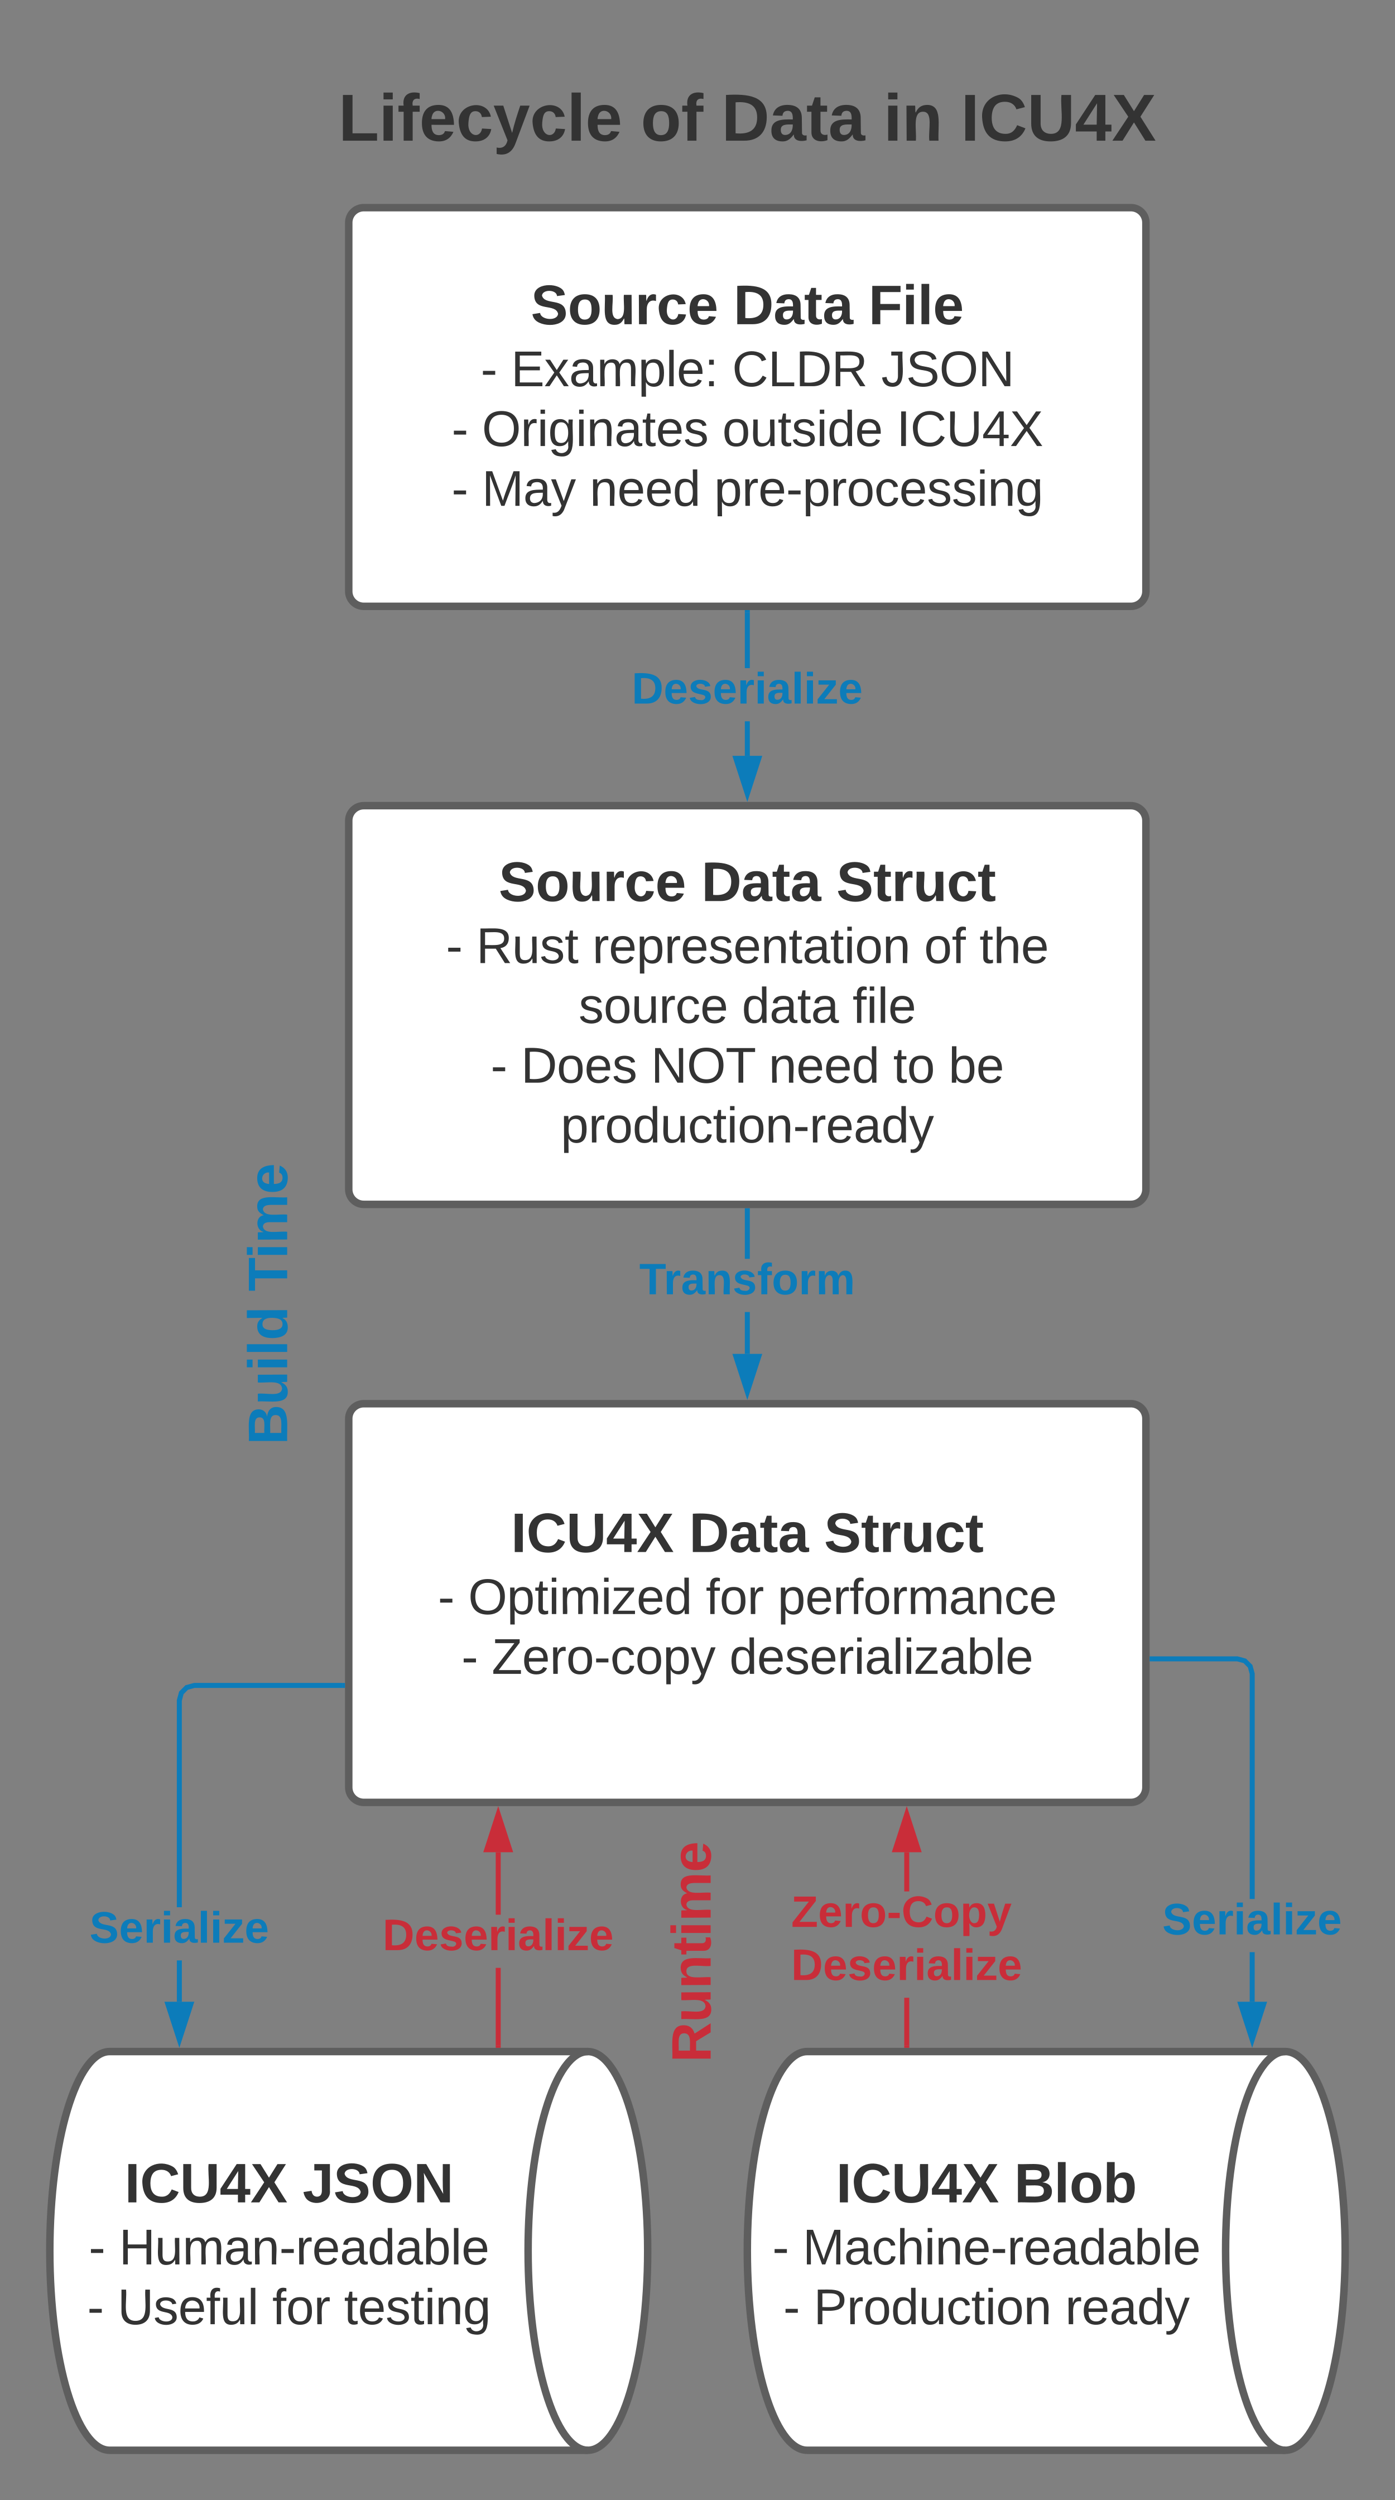 <svg xmlns="http://www.w3.org/2000/svg" xmlns:xlink="http://www.w3.org/1999/xlink" xmlns:lucid="lucid" width="560" height="1003.33"><rect width="100%" height="100%" fill="#808080" stroke="none"/><g transform="translate(0 3.333)" lucid:page-tab-id="0_0"><path d="M140 86c0-3.3 2.7-6 6-6h308c3.3 0 6 2.7 6 6v148c0 3.3-2.7 6-6 6H146c-3.3 0-6-2.7-6-6z" stroke="#5e5e5e" stroke-width="3" fill="#fff"/><use xlink:href="#a" transform="matrix(1,0,0,1,152,92) translate(61.117 34.778)"/><use xlink:href="#b" transform="matrix(1,0,0,1,152,92) translate(142.475 34.778)"/><use xlink:href="#c" transform="matrix(1,0,0,1,152,92) translate(196.673 34.778)"/><use xlink:href="#d" transform="matrix(1,0,0,1,152,92) translate(40.972 59.667)"/><use xlink:href="#e" transform="matrix(1,0,0,1,152,92) translate(53.139 59.667)"/><use xlink:href="#f" transform="matrix(1,0,0,1,152,92) translate(141.917 59.667)"/><use xlink:href="#g" transform="matrix(1,0,0,1,152,92) translate(201.75 59.667)"/><use xlink:href="#h" transform="matrix(1,0,0,1,152,92) translate(29.306 83.667)"/><use xlink:href="#i" transform="matrix(1,0,0,1,152,92) translate(41.472 83.667)"/><use xlink:href="#j" transform="matrix(1,0,0,1,152,92) translate(137.972 83.667)"/><use xlink:href="#k" transform="matrix(1,0,0,1,152,92) translate(207.917 83.667)"/><use xlink:href="#h" transform="matrix(1,0,0,1,152,92) translate(29.278 107.667)"/><use xlink:href="#l" transform="matrix(1,0,0,1,152,92) translate(41.444 107.667)"/><use xlink:href="#m" transform="matrix(1,0,0,1,152,92) translate(84.722 107.667)"/><use xlink:href="#n" transform="matrix(1,0,0,1,152,92) translate(134.722 107.667)"/><path d="M140 566c0-3.3 2.7-6 6-6h308c3.3 0 6 2.7 6 6v148c0 3.3-2.7 6-6 6H146c-3.3 0-6-2.7-6-6z" stroke="#5e5e5e" stroke-width="3" fill="#fff"/><use xlink:href="#o" transform="matrix(1,0,0,1,152,572) translate(53.154 47.528)"/><use xlink:href="#b" transform="matrix(1,0,0,1,152,572) translate(124.636 47.528)"/><use xlink:href="#p" transform="matrix(1,0,0,1,152,572) translate(178.833 47.528)"/><use xlink:href="#d" transform="matrix(1,0,0,1,152,572) translate(23.778 72.417)"/><use xlink:href="#q" transform="matrix(1,0,0,1,152,572) translate(35.944 72.417)"/><use xlink:href="#r" transform="matrix(1,0,0,1,152,572) translate(131.333 72.417)"/><use xlink:href="#s" transform="matrix(1,0,0,1,152,572) translate(160.167 72.417)"/><use xlink:href="#h" transform="matrix(1,0,0,1,152,572) translate(33.25 96.417)"/><use xlink:href="#t" transform="matrix(1,0,0,1,152,572) translate(45.417 96.417)"/><use xlink:href="#u" transform="matrix(1,0,0,1,152,572) translate(140.806 96.417)"/><path d="M301 540h-2v-16.8h2zm0-38.13h-2V482.5h2z" fill="#0c7cba"/><path d="M301 482.53h-2v-1.03h2zM300 555.26L295.36 541h9.28z" fill="#0c7cba"/><path d="M300 558.5l-6-18.5h12zm-3.26-16.5l3.26 10.03 3.26-10.03z" fill="#0c7cba"/><use xlink:href="#v" transform="matrix(1,0,0,1,256.642,501.867) translate(0 14.222)"/><path d="M236 820c13.25 0 24 35.82 24 80s-10.75 80-24 80H44c-13.25 0-24-35.82-24-80s10.75-80 24-80z" stroke="#5e5e5e" stroke-width="3" fill="#fff"/><path d="M236 980c-13.25 0-24-35.82-24-80s10.75-80 24-80" stroke="#5e5e5e" stroke-width="3" fill="none"/><use xlink:href="#o" transform="matrix(1,0,0,1,25,825) translate(25.043 55.528)"/><use xlink:href="#w" transform="matrix(1,0,0,1,25,825) translate(96.525 55.528)"/><use xlink:href="#x" transform="matrix(1,0,0,1,25,825) translate(10.611 80.417)"/><use xlink:href="#y" transform="matrix(1,0,0,1,25,825) translate(22.778 80.417)"/><use xlink:href="#z" transform="matrix(1,0,0,1,25,825) translate(10.028 104.417)"/><use xlink:href="#A" transform="matrix(1,0,0,1,25,825) translate(22.194 104.417)"/><use xlink:href="#B" transform="matrix(1,0,0,1,25,825) translate(84.306 104.417)"/><use xlink:href="#C" transform="matrix(1,0,0,1,25,825) translate(113.139 104.417)"/><path d="M516 820c13.25 0 24 35.82 24 80s-10.75 80-24 80H324c-13.25 0-24-35.82-24-80s10.75-80 24-80z" stroke="#5e5e5e" stroke-width="3" fill="#fff"/><path d="M516 980c-13.25 0-24-35.82-24-80s10.75-80 24-80" stroke="#5e5e5e" stroke-width="3" fill="none"/><use xlink:href="#o" transform="matrix(1,0,0,1,305,825) translate(30.66 55.528)"/><use xlink:href="#D" transform="matrix(1,0,0,1,305,825) translate(102.142 55.528)"/><use xlink:href="#x" transform="matrix(1,0,0,1,305,825) translate(5.056 80.417)"/><use xlink:href="#E" transform="matrix(1,0,0,1,305,825) translate(17.222 80.417)"/><use xlink:href="#z" transform="matrix(1,0,0,1,305,825) translate(9.444 104.417)"/><use xlink:href="#F" transform="matrix(1,0,0,1,305,825) translate(21.611 104.417)"/><use xlink:href="#G" transform="matrix(1,0,0,1,305,825) translate(122.611 104.417)"/><path d="M140 326c0-3.3 2.7-6 6-6h308c3.3 0 6 2.7 6 6v148c0 3.3-2.7 6-6 6H146c-3.3 0-6-2.7-6-6z" stroke="#5e5e5e" stroke-width="3" fill="#fff"/><g><use xlink:href="#a" transform="matrix(1,0,0,1,152,332) translate(48.216 26.278)"/><use xlink:href="#b" transform="matrix(1,0,0,1,152,332) translate(129.574 26.278)"/><use xlink:href="#p" transform="matrix(1,0,0,1,152,332) translate(183.772 26.278)"/><use xlink:href="#d" transform="matrix(1,0,0,1,152,332) translate(27.028 51.167)"/><use xlink:href="#H" transform="matrix(1,0,0,1,152,332) translate(39.194 51.167)"/><use xlink:href="#I" transform="matrix(1,0,0,1,152,332) translate(85.806 51.167)"/><use xlink:href="#J" transform="matrix(1,0,0,1,152,332) translate(218.972 51.167)"/><use xlink:href="#K" transform="matrix(1,0,0,1,152,332) translate(241.194 51.167)"/><use xlink:href="#L" transform="matrix(1,0,0,1,152,332) translate(80.306 75.167)"/><use xlink:href="#M" transform="matrix(1,0,0,1,152,332) translate(145.806 75.167)"/><use xlink:href="#N" transform="matrix(1,0,0,1,152,332) translate(190.25 75.167)"/><use xlink:href="#h" transform="matrix(1,0,0,1,152,332) translate(44.972 99.167)"/><use xlink:href="#O" transform="matrix(1,0,0,1,152,332) translate(57.139 99.167)"/><use xlink:href="#P" transform="matrix(1,0,0,1,152,332) translate(109.306 99.167)"/><use xlink:href="#m" transform="matrix(1,0,0,1,152,332) translate(156.583 99.167)"/><use xlink:href="#Q" transform="matrix(1,0,0,1,152,332) translate(206.583 99.167)"/><use xlink:href="#R" transform="matrix(1,0,0,1,152,332) translate(228.806 99.167)"/><use xlink:href="#S" transform="matrix(1,0,0,1,152,332) translate(73.111 123.167)"/></g><path d="M301 300h-2v-13.87h2zm0-35.2h-2v-22.3h2z" fill="#0c7cba"/><path d="M301 242.53h-2v-1.03h2zM300 315.26L295.36 301h9.28z" fill="#0c7cba"/><path d="M300 318.5l-6-18.5h12zm-3.26-16.5l3.26 10.03 3.26-10.03z" fill="#0c7cba"/><g><use xlink:href="#T" transform="matrix(1,0,0,1,253.605,264.8) translate(0 14.222)"/></g><path d="M73 800h-2v-16.58h2zm64.5-125.93H78.13l-2.64.7-1.8 1.8-.7 2.63v82.88h-2v-83.15l.92-3.4 2.53-2.54 3.42-.93h59.63z" fill="#0c7cba"/><path d="M138.5 674.07h-1.03v-2h1.03zM72 815.26L67.36 801h9.28z" fill="#0c7cba"/><path d="M72 818.5L66 800h12zM68.74 802L72 812.03 75.26 802z" fill="#0c7cba"/><g><use xlink:href="#U" transform="matrix(1,0,0,1,35.951,762.083) translate(0 14.222)"/></g><path d="M503.67 800h-2v-19.9h2zm-3.46-137.68l2.54 2.53.93 3.42v90.5h-2v-90.24l-.72-2.64-1.77-1.8-2.65-.7H462.5v-2h34.3z" fill="#0c7cba"/><path d="M462.53 663.4h-1.03v-2h1.03zM502.67 815.26L498.03 801h9.27z" fill="#0c7cba"/><path d="M502.67 818.5l-6-18.5h12zM499.4 802l3.27 10.03 3.26-10.03z" fill="#0c7cba"/><g><use xlink:href="#U" transform="matrix(1,0,0,1,466.617,758.758) translate(0 14.222)"/></g><path d="M201 817.5h-2v-31.1h2zm0-52.43h-2V740h2z" fill="#c92d39"/><path d="M201 818.5h-2v-1.03h2zM204.64 739h-9.28l4.64-14.26z" fill="#c92d39"/><path d="M206 740h-12l6-18.5zm-9.26-2h6.52L200 727.97z" fill="#c92d39"/><g><use xlink:href="#V" transform="matrix(1,0,0,1,153.605,765.067) translate(0 14.222)"/></g><path d="M365 817.5h-2v-19.1h2zm0-61.77h-2V740h2z" fill="#c92d39"/><path d="M365 818.5h-2v-1.03h2zM368.64 739h-9.28l4.64-14.26z" fill="#c92d39"/><path d="M370 740h-12l6-18.5zm-9.26-2h6.52L364 727.97z" fill="#c92d39"/><g><use xlink:href="#W" transform="matrix(1,0,0,1,317.605,755.733) translate(0 14.222)"/><use xlink:href="#X" transform="matrix(1,0,0,1,317.605,755.733) translate(0 35.556)"/></g><g><path d="M86 600c-3.3 0-6-2.7-6-6V446c0-3.3 2.7-6 6-6h48c3.3 0 6 2.7 6 6v148c0 3.3-2.7 6-6 6z" stroke="#000" stroke-opacity="0" stroke-width="3" fill="#fff" fill-opacity="0"/></g><g><use xlink:href="#Y" transform="matrix(6.123233995736766e-17,-1,1,6.123233995736766e-17,85,595) translate(18.549 30.278)"/><use xlink:href="#Z" transform="matrix(6.123233995736766e-17,-1,1,6.123233995736766e-17,85,595) translate(80.093 30.278)"/></g><g><path d="M256 860c-3.3 0-6-2.7-6-6V706c0-3.3 2.7-6 6-6h48c3.3 0 6 2.7 6 6v148c0 3.3-2.7 6-6 6z" stroke="#000" stroke-opacity="0" stroke-width="3" fill="#fff" fill-opacity="0"/></g><g><use xlink:href="#aa" transform="matrix(6.123233995736766e-17,-1,1,6.123233995736766e-17,255,855) translate(30.679 30.278)"/></g><path d="M100 22.67c0-3.32 2.7-6 6-6h388c3.3 0 6 2.68 6 6V74c0 3.3-2.7 6-6 6H106c-3.3 0-6-2.7-6-6z" stroke="#000" stroke-opacity="0" stroke-width="3" fill="#fff" fill-opacity="0"/><g><use xlink:href="#ab" transform="matrix(1,0,0,1,105,21.667) translate(30.889 31.458)"/><use xlink:href="#ac" transform="matrix(1,0,0,1,105,21.667) translate(152.222 31.458)"/><use xlink:href="#ad" transform="matrix(1,0,0,1,105,21.667) translate(184.667 31.458)"/><use xlink:href="#ae" transform="matrix(1,0,0,1,105,21.667) translate(249.704 31.458)"/><use xlink:href="#af" transform="matrix(1,0,0,1,105,21.667) translate(280.741 31.458)"/></g><defs><path fill="#333" d="M169-182c-1-43-94-46-97-3 18 66 151 10 154 114 3 95-165 93-204 36-6-8-10-19-12-30l50-8c3 46 112 56 116 5-17-69-150-10-154-114-4-87 153-88 188-35 5 8 8 18 10 28" id="ag"/><path fill="#333" d="M110-194c64 0 96 36 96 99 0 64-35 99-97 99-61 0-95-36-95-99 0-62 34-99 96-99zm-1 164c35 0 45-28 45-65 0-40-10-65-43-65-34 0-45 26-45 65 0 36 10 65 43 65" id="ah"/><path fill="#333" d="M85 4C-2 5 27-109 22-190h50c7 57-23 150 33 157 60-5 35-97 40-157h50l1 190h-47c-2-12 1-28-3-38-12 25-28 42-61 42" id="ai"/><path fill="#333" d="M135-150c-39-12-60 13-60 57V0H25l-1-190h47c2 13-1 29 3 40 6-28 27-53 61-41v41" id="aj"/><path fill="#333" d="M190-63c-7 42-38 67-86 67-59 0-84-38-90-98-12-110 154-137 174-36l-49 2c-2-19-15-32-35-32-30 0-35 28-38 64-6 74 65 87 74 30" id="ak"/><path fill="#333" d="M185-48c-13 30-37 53-82 52C43 2 14-33 14-96s30-98 90-98c62 0 83 45 84 108H66c0 31 8 55 39 56 18 0 30-7 34-22zm-45-69c5-46-57-63-70-21-2 6-4 13-4 21h74" id="al"/><g id="a"><use transform="matrix(0.062,0,0,0.062,0,0)" xlink:href="#ag"/><use transform="matrix(0.062,0,0,0.062,14.815,0)" xlink:href="#ah"/><use transform="matrix(0.062,0,0,0.062,28.333,0)" xlink:href="#ai"/><use transform="matrix(0.062,0,0,0.062,41.852,0)" xlink:href="#aj"/><use transform="matrix(0.062,0,0,0.062,50.494,0)" xlink:href="#ak"/><use transform="matrix(0.062,0,0,0.062,62.84,0)" xlink:href="#al"/></g><path fill="#333" d="M24-248c120-7 223 5 221 122C244-46 201 0 124 0H24v-248zM76-40c74 7 117-18 117-86 0-67-45-88-117-82v168" id="am"/><path fill="#333" d="M133-34C117-15 103 5 69 4 32 3 11-16 11-54c-1-60 55-63 116-61 1-26-3-47-28-47-18 1-26 9-28 27l-52-2c7-38 36-58 82-57s74 22 75 68l1 82c-1 14 12 18 25 15v27c-30 8-71 5-69-32zm-48 3c29 0 43-24 42-57-32 0-66-3-65 30 0 17 8 27 23 27" id="an"/><path fill="#333" d="M115-3C79 11 28 4 28-45v-112H4v-33h27l15-45h31v45h36v33H77v99c-1 23 16 31 38 25v30" id="ao"/><g id="b"><use transform="matrix(0.062,0,0,0.062,0,0)" xlink:href="#am"/><use transform="matrix(0.062,0,0,0.062,15.988,0)" xlink:href="#an"/><use transform="matrix(0.062,0,0,0.062,28.333,0)" xlink:href="#ao"/><use transform="matrix(0.062,0,0,0.062,35.679,0)" xlink:href="#an"/></g><path fill="#333" d="M76-208v77h127v40H76V0H24v-248h183v40H76" id="ap"/><path fill="#333" d="M25-224v-37h50v37H25zM25 0v-190h50V0H25" id="aq"/><path fill="#333" d="M25 0v-261h50V0H25" id="ar"/><g id="c"><use transform="matrix(0.062,0,0,0.062,0,0)" xlink:href="#ap"/><use transform="matrix(0.062,0,0,0.062,13.519,0)" xlink:href="#aq"/><use transform="matrix(0.062,0,0,0.062,19.691,0)" xlink:href="#ar"/><use transform="matrix(0.062,0,0,0.062,25.864,0)" xlink:href="#al"/></g><path fill="#333" d="M16-82v-28h88v28H16" id="as"/><use transform="matrix(0.056,0,0,0.056,0,0)" xlink:href="#as" id="d"/><path fill="#333" d="M30 0v-248h187v28H63v79h144v27H63v87h162V0H30" id="at"/><path fill="#333" d="M141 0L90-78 38 0H4l68-98-65-92h35l48 74 47-74h35l-64 92 68 98h-35" id="au"/><path fill="#333" d="M141-36C126-15 110 5 73 4 37 3 15-17 15-53c-1-64 63-63 125-63 3-35-9-54-41-54-24 1-41 7-42 31l-33-3c5-37 33-52 76-52 45 0 72 20 72 64v82c-1 20 7 32 28 27v20c-31 9-61-2-59-35zM48-53c0 20 12 33 32 33 41-3 63-29 60-74-43 2-92-5-92 41" id="av"/><path fill="#333" d="M210-169c-67 3-38 105-44 169h-31v-121c0-29-5-50-35-48C34-165 62-65 56 0H25l-1-190h30c1 10-1 24 2 32 10-44 99-50 107 0 11-21 27-35 58-36 85-2 47 119 55 194h-31v-121c0-29-5-49-35-48" id="aw"/><path fill="#333" d="M115-194c55 1 70 41 70 98S169 2 115 4C84 4 66-9 55-30l1 105H24l-1-265h31l2 30c10-21 28-34 59-34zm-8 174c40 0 45-34 45-75s-6-73-45-74c-42 0-51 32-51 76 0 43 10 73 51 73" id="ax"/><path fill="#333" d="M24 0v-261h32V0H24" id="ay"/><path fill="#333" d="M100-194c63 0 86 42 84 106H49c0 40 14 67 53 68 26 1 43-12 49-29l28 8c-11 28-37 45-77 45C44 4 14-33 15-96c1-61 26-98 85-98zm52 81c6-60-76-77-97-28-3 7-6 17-6 28h103" id="az"/><path fill="#333" d="M33-154v-36h34v36H33zM33 0v-36h34V0H33" id="aA"/><g id="e"><use transform="matrix(0.056,0,0,0.056,0,0)" xlink:href="#at"/><use transform="matrix(0.056,0,0,0.056,13.333,0)" xlink:href="#au"/><use transform="matrix(0.056,0,0,0.056,23.333,0)" xlink:href="#av"/><use transform="matrix(0.056,0,0,0.056,34.444,0)" xlink:href="#aw"/><use transform="matrix(0.056,0,0,0.056,51.056,0)" xlink:href="#ax"/><use transform="matrix(0.056,0,0,0.056,62.167,0)" xlink:href="#ay"/><use transform="matrix(0.056,0,0,0.056,66.556,0)" xlink:href="#az"/><use transform="matrix(0.056,0,0,0.056,77.667,0)" xlink:href="#aA"/></g><path fill="#333" d="M212-179c-10-28-35-45-73-45-59 0-87 40-87 99 0 60 29 101 89 101 43 0 62-24 78-52l27 14C228-24 195 4 139 4 59 4 22-46 18-125c-6-104 99-153 187-111 19 9 31 26 39 46" id="aB"/><path fill="#333" d="M30 0v-248h33v221h125V0H30" id="aC"/><path fill="#333" d="M30-248c118-7 216 8 213 122C240-48 200 0 122 0H30v-248zM63-27c89 8 146-16 146-99s-60-101-146-95v194" id="aD"/><path fill="#333" d="M233-177c-1 41-23 64-60 70L243 0h-38l-65-103H63V0H30v-248c88 3 205-21 203 71zM63-129c60-2 137 13 137-47 0-61-80-42-137-45v92" id="aE"/><g id="f"><use transform="matrix(0.056,0,0,0.056,0,0)" xlink:href="#aB"/><use transform="matrix(0.056,0,0,0.056,14.389,0)" xlink:href="#aC"/><use transform="matrix(0.056,0,0,0.056,25.5,0)" xlink:href="#aD"/><use transform="matrix(0.056,0,0,0.056,39.889,0)" xlink:href="#aE"/></g><path fill="#333" d="M153-248C145-148 188 4 80 4 36 3 13-21 6-62l32-5c4 25 16 42 43 43 27 0 39-20 39-49v-147H72v-28h81" id="aF"/><path fill="#333" d="M185-189c-5-48-123-54-124 2 14 75 158 14 163 119 3 78-121 87-175 55-17-10-28-26-33-46l33-7c5 56 141 63 141-1 0-78-155-14-162-118-5-82 145-84 179-34 5 7 8 16 11 25" id="aG"/><path fill="#333" d="M140-251c81 0 123 46 123 126C263-46 219 4 140 4 59 4 17-45 17-125s42-126 123-126zm0 227c63 0 89-41 89-101s-29-99-89-99c-61 0-89 39-89 99S79-25 140-24" id="aH"/><path fill="#333" d="M190 0L58-211 59 0H30v-248h39L202-35l-2-213h31V0h-41" id="aI"/><g id="g"><use transform="matrix(0.056,0,0,0.056,0,0)" xlink:href="#aF"/><use transform="matrix(0.056,0,0,0.056,10,0)" xlink:href="#aG"/><use transform="matrix(0.056,0,0,0.056,23.333,0)" xlink:href="#aH"/><use transform="matrix(0.056,0,0,0.056,38.889,0)" xlink:href="#aI"/></g><use transform="matrix(0.056,0,0,0.056,0,0)" xlink:href="#as" id="h"/><path fill="#333" d="M114-163C36-179 61-72 57 0H25l-1-190h30c1 12-1 29 2 39 6-27 23-49 58-41v29" id="aJ"/><path fill="#333" d="M24-231v-30h32v30H24zM24 0v-190h32V0H24" id="aK"/><path fill="#333" d="M177-190C167-65 218 103 67 71c-23-6-38-20-44-43l32-5c15 47 100 32 89-28v-30C133-14 115 1 83 1 29 1 15-40 15-95c0-56 16-97 71-98 29-1 48 16 59 35 1-10 0-23 2-32h30zM94-22c36 0 50-32 50-73 0-42-14-75-50-75-39 0-46 34-46 75s6 73 46 73" id="aL"/><path fill="#333" d="M117-194c89-4 53 116 60 194h-32v-121c0-31-8-49-39-48C34-167 62-67 57 0H25l-1-190h30c1 10-1 24 2 32 11-22 29-35 61-36" id="aM"/><path fill="#333" d="M59-47c-2 24 18 29 38 22v24C64 9 27 4 27-40v-127H5v-23h24l9-43h21v43h35v23H59v120" id="aN"/><path fill="#333" d="M135-143c-3-34-86-38-87 0 15 53 115 12 119 90S17 21 10-45l28-5c4 36 97 45 98 0-10-56-113-15-118-90-4-57 82-63 122-42 12 7 21 19 24 35" id="aO"/><g id="i"><use transform="matrix(0.056,0,0,0.056,0,0)" xlink:href="#aH"/><use transform="matrix(0.056,0,0,0.056,15.556,0)" xlink:href="#aJ"/><use transform="matrix(0.056,0,0,0.056,22.167,0)" xlink:href="#aK"/><use transform="matrix(0.056,0,0,0.056,26.556,0)" xlink:href="#aL"/><use transform="matrix(0.056,0,0,0.056,37.667,0)" xlink:href="#aK"/><use transform="matrix(0.056,0,0,0.056,42.056,0)" xlink:href="#aM"/><use transform="matrix(0.056,0,0,0.056,53.167,0)" xlink:href="#av"/><use transform="matrix(0.056,0,0,0.056,64.278,0)" xlink:href="#aN"/><use transform="matrix(0.056,0,0,0.056,69.833,0)" xlink:href="#az"/><use transform="matrix(0.056,0,0,0.056,80.944,0)" xlink:href="#aO"/></g><path fill="#333" d="M100-194c62-1 85 37 85 99 1 63-27 99-86 99S16-35 15-95c0-66 28-99 85-99zM99-20c44 1 53-31 53-75 0-43-8-75-51-75s-53 32-53 75 10 74 51 75" id="aP"/><path fill="#333" d="M84 4C-5 8 30-112 23-190h32v120c0 31 7 50 39 49 72-2 45-101 50-169h31l1 190h-30c-1-10 1-25-2-33-11 22-28 36-60 37" id="aQ"/><path fill="#333" d="M85-194c31 0 48 13 60 33l-1-100h32l1 261h-30c-2-10 0-23-3-31C134-8 116 4 85 4 32 4 16-35 15-94c0-66 23-100 70-100zm9 24c-40 0-46 34-46 75 0 40 6 74 45 74 42 0 51-32 51-76 0-42-9-74-50-73" id="aR"/><g id="j"><use transform="matrix(0.056,0,0,0.056,0,0)" xlink:href="#aP"/><use transform="matrix(0.056,0,0,0.056,11.111,0)" xlink:href="#aQ"/><use transform="matrix(0.056,0,0,0.056,22.222,0)" xlink:href="#aN"/><use transform="matrix(0.056,0,0,0.056,27.778,0)" xlink:href="#aO"/><use transform="matrix(0.056,0,0,0.056,37.778,0)" xlink:href="#aK"/><use transform="matrix(0.056,0,0,0.056,42.167,0)" xlink:href="#aR"/><use transform="matrix(0.056,0,0,0.056,53.278,0)" xlink:href="#az"/></g><path fill="#333" d="M33 0v-248h34V0H33" id="aS"/><path fill="#333" d="M232-93c-1 65-40 97-104 97C67 4 28-28 28-90v-158h33c8 89-33 224 67 224 102 0 64-133 71-224h33v155" id="aT"/><path fill="#333" d="M155-56V0h-30v-56H8v-25l114-167h33v167h35v25h-35zm-30-156c-27 46-58 90-88 131h88v-131" id="aU"/><path fill="#333" d="M195 0l-74-108L45 0H8l94-129-87-119h37l69 98 67-98h37l-84 118L233 0h-38" id="aV"/><g id="k"><use transform="matrix(0.056,0,0,0.056,0,0)" xlink:href="#aS"/><use transform="matrix(0.056,0,0,0.056,5.556,0)" xlink:href="#aB"/><use transform="matrix(0.056,0,0,0.056,19.944,0)" xlink:href="#aT"/><use transform="matrix(0.056,0,0,0.056,34.333,0)" xlink:href="#aU"/><use transform="matrix(0.056,0,0,0.056,45.444,0)" xlink:href="#aV"/></g><path fill="#333" d="M240 0l2-218c-23 76-54 145-80 218h-23L58-218 59 0H30v-248h44l77 211c21-75 51-140 76-211h43V0h-30" id="aW"/><path fill="#333" d="M179-190L93 31C79 59 56 82 12 73V49c39 6 53-20 64-50L1-190h34L92-34l54-156h33" id="aX"/><g id="l"><use transform="matrix(0.056,0,0,0.056,0,0)" xlink:href="#aW"/><use transform="matrix(0.056,0,0,0.056,16.611,0)" xlink:href="#av"/><use transform="matrix(0.056,0,0,0.056,27.722,0)" xlink:href="#aX"/></g><g id="m"><use transform="matrix(0.056,0,0,0.056,0,0)" xlink:href="#aM"/><use transform="matrix(0.056,0,0,0.056,11.111,0)" xlink:href="#az"/><use transform="matrix(0.056,0,0,0.056,22.222,0)" xlink:href="#az"/><use transform="matrix(0.056,0,0,0.056,33.333,0)" xlink:href="#aR"/></g><path fill="#333" d="M96-169c-40 0-48 33-48 73s9 75 48 75c24 0 41-14 43-38l32 2c-6 37-31 61-74 61-59 0-76-41-82-99-10-93 101-131 147-64 4 7 5 14 7 22l-32 3c-4-21-16-35-41-35" id="aY"/><g id="n"><use transform="matrix(0.056,0,0,0.056,0,0)" xlink:href="#ax"/><use transform="matrix(0.056,0,0,0.056,11.111,0)" xlink:href="#aJ"/><use transform="matrix(0.056,0,0,0.056,17.722,0)" xlink:href="#az"/><use transform="matrix(0.056,0,0,0.056,28.833,0)" xlink:href="#as"/><use transform="matrix(0.056,0,0,0.056,35.444,0)" xlink:href="#ax"/><use transform="matrix(0.056,0,0,0.056,46.556,0)" xlink:href="#aJ"/><use transform="matrix(0.056,0,0,0.056,53.167,0)" xlink:href="#aP"/><use transform="matrix(0.056,0,0,0.056,64.278,0)" xlink:href="#aY"/><use transform="matrix(0.056,0,0,0.056,74.278,0)" xlink:href="#az"/><use transform="matrix(0.056,0,0,0.056,85.389,0)" xlink:href="#aO"/><use transform="matrix(0.056,0,0,0.056,95.389,0)" xlink:href="#aO"/><use transform="matrix(0.056,0,0,0.056,105.389,0)" xlink:href="#aK"/><use transform="matrix(0.056,0,0,0.056,109.778,0)" xlink:href="#aM"/><use transform="matrix(0.056,0,0,0.056,120.889,0)" xlink:href="#aL"/></g><path fill="#333" d="M24 0v-248h52V0H24" id="aZ"/><path fill="#333" d="M67-125c0 53 21 87 73 88 37 1 54-22 65-47l45 17C233-25 199 4 140 4 58 4 20-42 15-125 8-235 124-281 211-232c18 10 29 29 36 50l-46 12c-8-25-30-41-62-41-52 0-71 34-72 86" id="ba"/><path fill="#333" d="M238-95c0 69-44 99-111 99C63 4 22-25 22-93v-155h51v151c-1 38 19 59 55 60 90 1 49-130 58-211h52v153" id="bb"/><path fill="#333" d="M165-50V0h-47v-50H5v-38l105-160h55v161h33v37h-33zm-47-37l2-116L46-87h72" id="bc"/><path fill="#333" d="M182 0l-62-99L58 0H3l86-130-79-118h55l55 88 55-88h55l-75 118L237 0h-55" id="bd"/><g id="o"><use transform="matrix(0.062,0,0,0.062,0,0)" xlink:href="#aZ"/><use transform="matrix(0.062,0,0,0.062,6.173,0)" xlink:href="#ba"/><use transform="matrix(0.062,0,0,0.062,22.16,0)" xlink:href="#bb"/><use transform="matrix(0.062,0,0,0.062,38.148,0)" xlink:href="#bc"/><use transform="matrix(0.062,0,0,0.062,50.494,0)" xlink:href="#bd"/></g><g id="p"><use transform="matrix(0.062,0,0,0.062,0,0)" xlink:href="#ag"/><use transform="matrix(0.062,0,0,0.062,14.815,0)" xlink:href="#ao"/><use transform="matrix(0.062,0,0,0.062,22.16,0)" xlink:href="#aj"/><use transform="matrix(0.062,0,0,0.062,30.802,0)" xlink:href="#ai"/><use transform="matrix(0.062,0,0,0.062,44.321,0)" xlink:href="#ak"/><use transform="matrix(0.062,0,0,0.062,56.667,0)" xlink:href="#ao"/></g><path fill="#333" d="M9 0v-24l116-142H16v-24h144v24L44-24h123V0H9" id="be"/><g id="q"><use transform="matrix(0.056,0,0,0.056,0,0)" xlink:href="#aH"/><use transform="matrix(0.056,0,0,0.056,15.556,0)" xlink:href="#ax"/><use transform="matrix(0.056,0,0,0.056,26.667,0)" xlink:href="#aN"/><use transform="matrix(0.056,0,0,0.056,32.222,0)" xlink:href="#aK"/><use transform="matrix(0.056,0,0,0.056,36.611,0)" xlink:href="#aw"/><use transform="matrix(0.056,0,0,0.056,53.222,0)" xlink:href="#aK"/><use transform="matrix(0.056,0,0,0.056,57.611,0)" xlink:href="#be"/><use transform="matrix(0.056,0,0,0.056,67.611,0)" xlink:href="#az"/><use transform="matrix(0.056,0,0,0.056,78.722,0)" xlink:href="#aR"/></g><path fill="#333" d="M101-234c-31-9-42 10-38 44h38v23H63V0H32v-167H5v-23h27c-7-52 17-82 69-68v24" id="bf"/><g id="r"><use transform="matrix(0.056,0,0,0.056,0,0)" xlink:href="#bf"/><use transform="matrix(0.056,0,0,0.056,5.556,0)" xlink:href="#aP"/><use transform="matrix(0.056,0,0,0.056,16.667,0)" xlink:href="#aJ"/></g><g id="s"><use transform="matrix(0.056,0,0,0.056,0,0)" xlink:href="#ax"/><use transform="matrix(0.056,0,0,0.056,11.111,0)" xlink:href="#az"/><use transform="matrix(0.056,0,0,0.056,22.222,0)" xlink:href="#aJ"/><use transform="matrix(0.056,0,0,0.056,28.833,0)" xlink:href="#bf"/><use transform="matrix(0.056,0,0,0.056,34.389,0)" xlink:href="#aP"/><use transform="matrix(0.056,0,0,0.056,45.5,0)" xlink:href="#aJ"/><use transform="matrix(0.056,0,0,0.056,52.111,0)" xlink:href="#aw"/><use transform="matrix(0.056,0,0,0.056,68.722,0)" xlink:href="#av"/><use transform="matrix(0.056,0,0,0.056,79.833,0)" xlink:href="#aM"/><use transform="matrix(0.056,0,0,0.056,90.944,0)" xlink:href="#aY"/><use transform="matrix(0.056,0,0,0.056,100.944,0)" xlink:href="#az"/></g><path fill="#333" d="M209 0H11v-25l151-195H24v-28h176v25L50-27h159V0" id="bg"/><g id="t"><use transform="matrix(0.056,0,0,0.056,0,0)" xlink:href="#bg"/><use transform="matrix(0.056,0,0,0.056,12.167,0)" xlink:href="#az"/><use transform="matrix(0.056,0,0,0.056,23.278,0)" xlink:href="#aJ"/><use transform="matrix(0.056,0,0,0.056,29.889,0)" xlink:href="#aP"/><use transform="matrix(0.056,0,0,0.056,41,0)" xlink:href="#as"/><use transform="matrix(0.056,0,0,0.056,47.611,0)" xlink:href="#aY"/><use transform="matrix(0.056,0,0,0.056,57.611,0)" xlink:href="#aP"/><use transform="matrix(0.056,0,0,0.056,68.722,0)" xlink:href="#ax"/><use transform="matrix(0.056,0,0,0.056,79.833,0)" xlink:href="#aX"/></g><path fill="#333" d="M115-194c53 0 69 39 70 98 0 66-23 100-70 100C84 3 66-7 56-30L54 0H23l1-261h32v101c10-23 28-34 59-34zm-8 174c40 0 45-34 45-75 0-40-5-75-45-74-42 0-51 32-51 76 0 43 10 73 51 73" id="bh"/><g id="u"><use transform="matrix(0.056,0,0,0.056,0,0)" xlink:href="#aR"/><use transform="matrix(0.056,0,0,0.056,11.111,0)" xlink:href="#az"/><use transform="matrix(0.056,0,0,0.056,22.222,0)" xlink:href="#aO"/><use transform="matrix(0.056,0,0,0.056,32.222,0)" xlink:href="#az"/><use transform="matrix(0.056,0,0,0.056,43.333,0)" xlink:href="#aJ"/><use transform="matrix(0.056,0,0,0.056,49.944,0)" xlink:href="#aK"/><use transform="matrix(0.056,0,0,0.056,54.333,0)" xlink:href="#av"/><use transform="matrix(0.056,0,0,0.056,65.444,0)" xlink:href="#ay"/><use transform="matrix(0.056,0,0,0.056,69.833,0)" xlink:href="#aK"/><use transform="matrix(0.056,0,0,0.056,74.222,0)" xlink:href="#be"/><use transform="matrix(0.056,0,0,0.056,84.222,0)" xlink:href="#av"/><use transform="matrix(0.056,0,0,0.056,95.333,0)" xlink:href="#bh"/><use transform="matrix(0.056,0,0,0.056,106.444,0)" xlink:href="#ay"/><use transform="matrix(0.056,0,0,0.056,110.833,0)" xlink:href="#az"/></g><path fill="#0c7cba" d="M136-208V0H84v-208H4v-40h212v40h-80" id="bi"/><path fill="#0c7cba" d="M135-150c-39-12-60 13-60 57V0H25l-1-190h47c2 13-1 29 3 40 6-28 27-53 61-41v41" id="bj"/><path fill="#0c7cba" d="M133-34C117-15 103 5 69 4 32 3 11-16 11-54c-1-60 55-63 116-61 1-26-3-47-28-47-18 1-26 9-28 27l-52-2c7-38 36-58 82-57s74 22 75 68l1 82c-1 14 12 18 25 15v27c-30 8-71 5-69-32zm-48 3c29 0 43-24 42-57-32 0-66-3-65 30 0 17 8 27 23 27" id="bk"/><path fill="#0c7cba" d="M135-194c87-1 58 113 63 194h-50c-7-57 23-157-34-157-59 0-34 97-39 157H25l-1-190h47c2 12-1 28 3 38 12-26 28-41 61-42" id="bl"/><path fill="#0c7cba" d="M137-138c1-29-70-34-71-4 15 46 118 7 119 86 1 83-164 76-172 9l43-7c4 19 20 25 44 25 33 8 57-30 24-41C81-84 22-81 20-136c-2-80 154-74 161-7" id="bm"/><path fill="#0c7cba" d="M121-226c-27-7-43 5-38 36h38v33H83V0H34v-157H6v-33h28c-9-59 32-81 87-68v32" id="bn"/><path fill="#0c7cba" d="M110-194c64 0 96 36 96 99 0 64-35 99-97 99-61 0-95-36-95-99 0-62 34-99 96-99zm-1 164c35 0 45-28 45-65 0-40-10-65-43-65-34 0-45 26-45 65 0 36 10 65 43 65" id="bo"/><path fill="#0c7cba" d="M220-157c-53 9-28 100-34 157h-49v-107c1-27-5-49-29-50C55-147 81-57 75 0H25l-1-190h47c2 12-1 28 3 38 10-53 101-56 108 0 13-22 24-43 59-42 82 1 51 116 57 194h-49v-107c-1-25-5-48-29-50" id="bp"/><g id="v"><use transform="matrix(0.049,0,0,0.049,0,0)" xlink:href="#bi"/><use transform="matrix(0.049,0,0,0.049,9.827,0)" xlink:href="#bj"/><use transform="matrix(0.049,0,0,0.049,16.741,0)" xlink:href="#bk"/><use transform="matrix(0.049,0,0,0.049,26.617,0)" xlink:href="#bl"/><use transform="matrix(0.049,0,0,0.049,37.432,0)" xlink:href="#bm"/><use transform="matrix(0.049,0,0,0.049,47.309,0)" xlink:href="#bn"/><use transform="matrix(0.049,0,0,0.049,53.185,0)" xlink:href="#bo"/><use transform="matrix(0.049,0,0,0.049,64,0)" xlink:href="#bj"/><use transform="matrix(0.049,0,0,0.049,70.914,0)" xlink:href="#bp"/></g><path fill="#333" d="M176-78C186 10 51 31 16-35c-5-9-9-19-11-32l52-8c4 21 12 37 35 38 23 0 32-16 32-40v-130H75v-41h101v170" id="bq"/><path fill="#333" d="M140-251c80 0 125 45 125 126S219 4 139 4C58 4 15-44 15-125s44-126 125-126zm-1 214c52 0 73-35 73-88 0-50-21-86-72-86-52 0-73 35-73 86s22 88 72 88" id="br"/><path fill="#333" d="M175 0L67-191c6 58 2 128 3 191H24v-248h59L193-55c-6-58-2-129-3-193h46V0h-61" id="bs"/><g id="w"><use transform="matrix(0.062,0,0,0.062,0,0)" xlink:href="#bq"/><use transform="matrix(0.062,0,0,0.062,12.346,0)" xlink:href="#ag"/><use transform="matrix(0.062,0,0,0.062,27.16,0)" xlink:href="#br"/><use transform="matrix(0.062,0,0,0.062,44.444,0)" xlink:href="#bs"/></g><use transform="matrix(0.056,0,0,0.056,0,0)" xlink:href="#as" id="x"/><path fill="#333" d="M197 0v-115H63V0H30v-248h33v105h134v-105h34V0h-34" id="bt"/><g id="y"><use transform="matrix(0.056,0,0,0.056,0,0)" xlink:href="#bt"/><use transform="matrix(0.056,0,0,0.056,14.389,0)" xlink:href="#aQ"/><use transform="matrix(0.056,0,0,0.056,25.5,0)" xlink:href="#aw"/><use transform="matrix(0.056,0,0,0.056,42.111,0)" xlink:href="#av"/><use transform="matrix(0.056,0,0,0.056,53.222,0)" xlink:href="#aM"/><use transform="matrix(0.056,0,0,0.056,64.333,0)" xlink:href="#as"/><use transform="matrix(0.056,0,0,0.056,70.944,0)" xlink:href="#aJ"/><use transform="matrix(0.056,0,0,0.056,77.556,0)" xlink:href="#az"/><use transform="matrix(0.056,0,0,0.056,88.667,0)" xlink:href="#av"/><use transform="matrix(0.056,0,0,0.056,99.778,0)" xlink:href="#aR"/><use transform="matrix(0.056,0,0,0.056,110.889,0)" xlink:href="#av"/><use transform="matrix(0.056,0,0,0.056,122,0)" xlink:href="#bh"/><use transform="matrix(0.056,0,0,0.056,133.111,0)" xlink:href="#ay"/><use transform="matrix(0.056,0,0,0.056,137.5,0)" xlink:href="#az"/></g><use transform="matrix(0.056,0,0,0.056,0,0)" xlink:href="#as" id="z"/><g id="A"><use transform="matrix(0.056,0,0,0.056,0,0)" xlink:href="#aT"/><use transform="matrix(0.056,0,0,0.056,14.389,0)" xlink:href="#aO"/><use transform="matrix(0.056,0,0,0.056,24.389,0)" xlink:href="#az"/><use transform="matrix(0.056,0,0,0.056,35.5,0)" xlink:href="#bf"/><use transform="matrix(0.056,0,0,0.056,41.056,0)" xlink:href="#aQ"/><use transform="matrix(0.056,0,0,0.056,52.167,0)" xlink:href="#ay"/></g><g id="B"><use transform="matrix(0.056,0,0,0.056,0,0)" xlink:href="#bf"/><use transform="matrix(0.056,0,0,0.056,5.556,0)" xlink:href="#aP"/><use transform="matrix(0.056,0,0,0.056,16.667,0)" xlink:href="#aJ"/></g><g id="C"><use transform="matrix(0.056,0,0,0.056,0,0)" xlink:href="#aN"/><use transform="matrix(0.056,0,0,0.056,5.556,0)" xlink:href="#az"/><use transform="matrix(0.056,0,0,0.056,16.667,0)" xlink:href="#aO"/><use transform="matrix(0.056,0,0,0.056,26.667,0)" xlink:href="#aN"/><use transform="matrix(0.056,0,0,0.056,32.222,0)" xlink:href="#aK"/><use transform="matrix(0.056,0,0,0.056,36.611,0)" xlink:href="#aM"/><use transform="matrix(0.056,0,0,0.056,47.722,0)" xlink:href="#aL"/></g><path fill="#333" d="M182-130c37 4 62 22 62 59C244 23 116-4 24 0v-248c84 5 203-23 205 63 0 31-19 50-47 55zM76-148c40-3 101 13 101-30 0-44-60-28-101-31v61zm0 110c48-3 116 14 116-37 0-48-69-32-116-35v72" id="bu"/><path fill="#333" d="M135-194c52 0 70 43 70 98 0 56-19 99-73 100-30 1-46-15-58-35L72 0H24l1-261h50v104c11-23 29-37 60-37zM114-30c31 0 40-27 40-66 0-37-7-63-39-63s-41 28-41 65c0 36 8 64 40 64" id="bv"/><g id="D"><use transform="matrix(0.062,0,0,0.062,0,0)" xlink:href="#bu"/><use transform="matrix(0.062,0,0,0.062,15.988,0)" xlink:href="#ar"/><use transform="matrix(0.062,0,0,0.062,22.16,0)" xlink:href="#ah"/><use transform="matrix(0.062,0,0,0.062,35.679,0)" xlink:href="#bv"/></g><path fill="#333" d="M106-169C34-169 62-67 57 0H25v-261h32l-1 103c12-21 28-36 61-36 89 0 53 116 60 194h-32v-121c2-32-8-49-39-48" id="bw"/><g id="E"><use transform="matrix(0.056,0,0,0.056,0,0)" xlink:href="#aW"/><use transform="matrix(0.056,0,0,0.056,16.611,0)" xlink:href="#av"/><use transform="matrix(0.056,0,0,0.056,27.722,0)" xlink:href="#aY"/><use transform="matrix(0.056,0,0,0.056,37.722,0)" xlink:href="#bw"/><use transform="matrix(0.056,0,0,0.056,48.833,0)" xlink:href="#aK"/><use transform="matrix(0.056,0,0,0.056,53.222,0)" xlink:href="#aM"/><use transform="matrix(0.056,0,0,0.056,64.333,0)" xlink:href="#az"/><use transform="matrix(0.056,0,0,0.056,75.444,0)" xlink:href="#as"/><use transform="matrix(0.056,0,0,0.056,82.056,0)" xlink:href="#aJ"/><use transform="matrix(0.056,0,0,0.056,88.667,0)" xlink:href="#az"/><use transform="matrix(0.056,0,0,0.056,99.778,0)" xlink:href="#av"/><use transform="matrix(0.056,0,0,0.056,110.889,0)" xlink:href="#aR"/><use transform="matrix(0.056,0,0,0.056,122,0)" xlink:href="#av"/><use transform="matrix(0.056,0,0,0.056,133.111,0)" xlink:href="#bh"/><use transform="matrix(0.056,0,0,0.056,144.222,0)" xlink:href="#ay"/><use transform="matrix(0.056,0,0,0.056,148.611,0)" xlink:href="#az"/></g><path fill="#333" d="M30-248c87 1 191-15 191 75 0 78-77 80-158 76V0H30v-248zm33 125c57 0 124 11 124-50 0-59-68-47-124-48v98" id="bx"/><g id="F"><use transform="matrix(0.056,0,0,0.056,0,0)" xlink:href="#bx"/><use transform="matrix(0.056,0,0,0.056,13.333,0)" xlink:href="#aJ"/><use transform="matrix(0.056,0,0,0.056,19.944,0)" xlink:href="#aP"/><use transform="matrix(0.056,0,0,0.056,31.056,0)" xlink:href="#aR"/><use transform="matrix(0.056,0,0,0.056,42.167,0)" xlink:href="#aQ"/><use transform="matrix(0.056,0,0,0.056,53.278,0)" xlink:href="#aY"/><use transform="matrix(0.056,0,0,0.056,63.278,0)" xlink:href="#aN"/><use transform="matrix(0.056,0,0,0.056,68.833,0)" xlink:href="#aK"/><use transform="matrix(0.056,0,0,0.056,73.222,0)" xlink:href="#aP"/><use transform="matrix(0.056,0,0,0.056,84.333,0)" xlink:href="#aM"/></g><g id="G"><use transform="matrix(0.056,0,0,0.056,0,0)" xlink:href="#aJ"/><use transform="matrix(0.056,0,0,0.056,6.611,0)" xlink:href="#az"/><use transform="matrix(0.056,0,0,0.056,17.722,0)" xlink:href="#av"/><use transform="matrix(0.056,0,0,0.056,28.833,0)" xlink:href="#aR"/><use transform="matrix(0.056,0,0,0.056,39.944,0)" xlink:href="#aX"/></g><g id="H"><use transform="matrix(0.056,0,0,0.056,0,0)" xlink:href="#aE"/><use transform="matrix(0.056,0,0,0.056,14.389,0)" xlink:href="#aQ"/><use transform="matrix(0.056,0,0,0.056,25.5,0)" xlink:href="#aO"/><use transform="matrix(0.056,0,0,0.056,35.5,0)" xlink:href="#aN"/></g><g id="I"><use transform="matrix(0.056,0,0,0.056,0,0)" xlink:href="#aJ"/><use transform="matrix(0.056,0,0,0.056,6.611,0)" xlink:href="#az"/><use transform="matrix(0.056,0,0,0.056,17.722,0)" xlink:href="#ax"/><use transform="matrix(0.056,0,0,0.056,28.833,0)" xlink:href="#aJ"/><use transform="matrix(0.056,0,0,0.056,35.444,0)" xlink:href="#az"/><use transform="matrix(0.056,0,0,0.056,46.556,0)" xlink:href="#aO"/><use transform="matrix(0.056,0,0,0.056,56.556,0)" xlink:href="#az"/><use transform="matrix(0.056,0,0,0.056,67.667,0)" xlink:href="#aM"/><use transform="matrix(0.056,0,0,0.056,78.778,0)" xlink:href="#aN"/><use transform="matrix(0.056,0,0,0.056,84.333,0)" xlink:href="#av"/><use transform="matrix(0.056,0,0,0.056,95.444,0)" xlink:href="#aN"/><use transform="matrix(0.056,0,0,0.056,101,0)" xlink:href="#aK"/><use transform="matrix(0.056,0,0,0.056,105.389,0)" xlink:href="#aP"/><use transform="matrix(0.056,0,0,0.056,116.5,0)" xlink:href="#aM"/></g><g id="J"><use transform="matrix(0.056,0,0,0.056,0,0)" xlink:href="#aP"/><use transform="matrix(0.056,0,0,0.056,11.111,0)" xlink:href="#bf"/></g><g id="K"><use transform="matrix(0.056,0,0,0.056,0,0)" xlink:href="#aN"/><use transform="matrix(0.056,0,0,0.056,5.556,0)" xlink:href="#bw"/><use transform="matrix(0.056,0,0,0.056,16.667,0)" xlink:href="#az"/></g><g id="L"><use transform="matrix(0.056,0,0,0.056,0,0)" xlink:href="#aO"/><use transform="matrix(0.056,0,0,0.056,10,0)" xlink:href="#aP"/><use transform="matrix(0.056,0,0,0.056,21.111,0)" xlink:href="#aQ"/><use transform="matrix(0.056,0,0,0.056,32.222,0)" xlink:href="#aJ"/><use transform="matrix(0.056,0,0,0.056,38.833,0)" xlink:href="#aY"/><use transform="matrix(0.056,0,0,0.056,48.833,0)" xlink:href="#az"/></g><g id="M"><use transform="matrix(0.056,0,0,0.056,0,0)" xlink:href="#aR"/><use transform="matrix(0.056,0,0,0.056,11.111,0)" xlink:href="#av"/><use transform="matrix(0.056,0,0,0.056,22.222,0)" xlink:href="#aN"/><use transform="matrix(0.056,0,0,0.056,27.778,0)" xlink:href="#av"/></g><g id="N"><use transform="matrix(0.056,0,0,0.056,0,0)" xlink:href="#bf"/><use transform="matrix(0.056,0,0,0.056,5.556,0)" xlink:href="#aK"/><use transform="matrix(0.056,0,0,0.056,9.944,0)" xlink:href="#ay"/><use transform="matrix(0.056,0,0,0.056,14.333,0)" xlink:href="#az"/></g><g id="O"><use transform="matrix(0.056,0,0,0.056,0,0)" xlink:href="#aD"/><use transform="matrix(0.056,0,0,0.056,14.389,0)" xlink:href="#aP"/><use transform="matrix(0.056,0,0,0.056,25.5,0)" xlink:href="#az"/><use transform="matrix(0.056,0,0,0.056,36.611,0)" xlink:href="#aO"/></g><path fill="#333" d="M127-220V0H93v-220H8v-28h204v28h-85" id="by"/><g id="P"><use transform="matrix(0.056,0,0,0.056,0,0)" xlink:href="#aI"/><use transform="matrix(0.056,0,0,0.056,14.389,0)" xlink:href="#aH"/><use transform="matrix(0.056,0,0,0.056,29.944,0)" xlink:href="#by"/></g><g id="Q"><use transform="matrix(0.056,0,0,0.056,0,0)" xlink:href="#aN"/><use transform="matrix(0.056,0,0,0.056,5.556,0)" xlink:href="#aP"/></g><g id="R"><use transform="matrix(0.056,0,0,0.056,0,0)" xlink:href="#bh"/><use transform="matrix(0.056,0,0,0.056,11.111,0)" xlink:href="#az"/></g><g id="S"><use transform="matrix(0.056,0,0,0.056,0,0)" xlink:href="#ax"/><use transform="matrix(0.056,0,0,0.056,11.111,0)" xlink:href="#aJ"/><use transform="matrix(0.056,0,0,0.056,17.722,0)" xlink:href="#aP"/><use transform="matrix(0.056,0,0,0.056,28.833,0)" xlink:href="#aR"/><use transform="matrix(0.056,0,0,0.056,39.944,0)" xlink:href="#aQ"/><use transform="matrix(0.056,0,0,0.056,51.056,0)" xlink:href="#aY"/><use transform="matrix(0.056,0,0,0.056,61.056,0)" xlink:href="#aN"/><use transform="matrix(0.056,0,0,0.056,66.611,0)" xlink:href="#aK"/><use transform="matrix(0.056,0,0,0.056,71,0)" xlink:href="#aP"/><use transform="matrix(0.056,0,0,0.056,82.111,0)" xlink:href="#aM"/><use transform="matrix(0.056,0,0,0.056,93.222,0)" xlink:href="#as"/><use transform="matrix(0.056,0,0,0.056,99.833,0)" xlink:href="#aJ"/><use transform="matrix(0.056,0,0,0.056,106.444,0)" xlink:href="#az"/><use transform="matrix(0.056,0,0,0.056,117.556,0)" xlink:href="#av"/><use transform="matrix(0.056,0,0,0.056,128.667,0)" xlink:href="#aR"/><use transform="matrix(0.056,0,0,0.056,139.778,0)" xlink:href="#aX"/></g><path fill="#0c7cba" d="M24-248c120-7 223 5 221 122C244-46 201 0 124 0H24v-248zM76-40c74 7 117-18 117-86 0-67-45-88-117-82v168" id="bz"/><path fill="#0c7cba" d="M185-48c-13 30-37 53-82 52C43 2 14-33 14-96s30-98 90-98c62 0 83 45 84 108H66c0 31 8 55 39 56 18 0 30-7 34-22zm-45-69c5-46-57-63-70-21-2 6-4 13-4 21h74" id="bA"/><path fill="#0c7cba" d="M25-224v-37h50v37H25zM25 0v-190h50V0H25" id="bB"/><path fill="#0c7cba" d="M25 0v-261h50V0H25" id="bC"/><path fill="#0c7cba" d="M12 0v-35l95-120H19v-35h142v35L67-36h103V0H12" id="bD"/><g id="T"><use transform="matrix(0.049,0,0,0.049,0,0)" xlink:href="#bz"/><use transform="matrix(0.049,0,0,0.049,12.79,0)" xlink:href="#bA"/><use transform="matrix(0.049,0,0,0.049,22.667,0)" xlink:href="#bm"/><use transform="matrix(0.049,0,0,0.049,32.543,0)" xlink:href="#bA"/><use transform="matrix(0.049,0,0,0.049,42.42,0)" xlink:href="#bj"/><use transform="matrix(0.049,0,0,0.049,49.333,0)" xlink:href="#bB"/><use transform="matrix(0.049,0,0,0.049,54.272,0)" xlink:href="#bk"/><use transform="matrix(0.049,0,0,0.049,64.148,0)" xlink:href="#bC"/><use transform="matrix(0.049,0,0,0.049,69.086,0)" xlink:href="#bB"/><use transform="matrix(0.049,0,0,0.049,74.025,0)" xlink:href="#bD"/><use transform="matrix(0.049,0,0,0.049,82.914,0)" xlink:href="#bA"/></g><path fill="#0c7cba" d="M169-182c-1-43-94-46-97-3 18 66 151 10 154 114 3 95-165 93-204 36-6-8-10-19-12-30l50-8c3 46 112 56 116 5-17-69-150-10-154-114-4-87 153-88 188-35 5 8 8 18 10 28" id="bE"/><g id="U"><use transform="matrix(0.049,0,0,0.049,0,0)" xlink:href="#bE"/><use transform="matrix(0.049,0,0,0.049,11.852,0)" xlink:href="#bA"/><use transform="matrix(0.049,0,0,0.049,21.728,0)" xlink:href="#bj"/><use transform="matrix(0.049,0,0,0.049,28.642,0)" xlink:href="#bB"/><use transform="matrix(0.049,0,0,0.049,33.58,0)" xlink:href="#bk"/><use transform="matrix(0.049,0,0,0.049,43.457,0)" xlink:href="#bC"/><use transform="matrix(0.049,0,0,0.049,48.395,0)" xlink:href="#bB"/><use transform="matrix(0.049,0,0,0.049,53.333,0)" xlink:href="#bD"/><use transform="matrix(0.049,0,0,0.049,62.222,0)" xlink:href="#bA"/></g><path fill="#c92d39" d="M24-248c120-7 223 5 221 122C244-46 201 0 124 0H24v-248zM76-40c74 7 117-18 117-86 0-67-45-88-117-82v168" id="bF"/><path fill="#c92d39" d="M185-48c-13 30-37 53-82 52C43 2 14-33 14-96s30-98 90-98c62 0 83 45 84 108H66c0 31 8 55 39 56 18 0 30-7 34-22zm-45-69c5-46-57-63-70-21-2 6-4 13-4 21h74" id="bG"/><path fill="#c92d39" d="M137-138c1-29-70-34-71-4 15 46 118 7 119 86 1 83-164 76-172 9l43-7c4 19 20 25 44 25 33 8 57-30 24-41C81-84 22-81 20-136c-2-80 154-74 161-7" id="bH"/><path fill="#c92d39" d="M135-150c-39-12-60 13-60 57V0H25l-1-190h47c2 13-1 29 3 40 6-28 27-53 61-41v41" id="bI"/><path fill="#c92d39" d="M25-224v-37h50v37H25zM25 0v-190h50V0H25" id="bJ"/><path fill="#c92d39" d="M133-34C117-15 103 5 69 4 32 3 11-16 11-54c-1-60 55-63 116-61 1-26-3-47-28-47-18 1-26 9-28 27l-52-2c7-38 36-58 82-57s74 22 75 68l1 82c-1 14 12 18 25 15v27c-30 8-71 5-69-32zm-48 3c29 0 43-24 42-57-32 0-66-3-65 30 0 17 8 27 23 27" id="bK"/><path fill="#c92d39" d="M25 0v-261h50V0H25" id="bL"/><path fill="#c92d39" d="M12 0v-35l95-120H19v-35h142v35L67-36h103V0H12" id="bM"/><g id="V"><use transform="matrix(0.049,0,0,0.049,0,0)" xlink:href="#bF"/><use transform="matrix(0.049,0,0,0.049,12.79,0)" xlink:href="#bG"/><use transform="matrix(0.049,0,0,0.049,22.667,0)" xlink:href="#bH"/><use transform="matrix(0.049,0,0,0.049,32.543,0)" xlink:href="#bG"/><use transform="matrix(0.049,0,0,0.049,42.42,0)" xlink:href="#bI"/><use transform="matrix(0.049,0,0,0.049,49.333,0)" xlink:href="#bJ"/><use transform="matrix(0.049,0,0,0.049,54.272,0)" xlink:href="#bK"/><use transform="matrix(0.049,0,0,0.049,64.148,0)" xlink:href="#bL"/><use transform="matrix(0.049,0,0,0.049,69.086,0)" xlink:href="#bJ"/><use transform="matrix(0.049,0,0,0.049,74.025,0)" xlink:href="#bM"/><use transform="matrix(0.049,0,0,0.049,82.914,0)" xlink:href="#bG"/></g><path fill="#c92d39" d="M210 0H11v-37l134-170H24v-41h178v36L68-41h142V0" id="bN"/><path fill="#c92d39" d="M110-194c64 0 96 36 96 99 0 64-35 99-97 99-61 0-95-36-95-99 0-62 34-99 96-99zm-1 164c35 0 45-28 45-65 0-40-10-65-43-65-34 0-45 26-45 65 0 36 10 65 43 65" id="bO"/><path fill="#c92d39" d="M14-72v-43h91v43H14" id="bP"/><path fill="#c92d39" d="M67-125c0 53 21 87 73 88 37 1 54-22 65-47l45 17C233-25 199 4 140 4 58 4 20-42 15-125 8-235 124-281 211-232c18 10 29 29 36 50l-46 12c-8-25-30-41-62-41-52 0-71 34-72 86" id="bQ"/><path fill="#c92d39" d="M135-194c53 0 70 44 70 98 0 56-19 98-73 100-31 1-45-17-59-34 3 33 2 69 2 105H25l-1-265h48c2 10 0 23 3 31 11-24 29-35 60-35zM114-30c33 0 39-31 40-66 0-38-9-64-40-64-56 0-55 130 0 130" id="bR"/><path fill="#c92d39" d="M123 10C108 53 80 86 19 72V37c35 8 53-11 59-39L3-190h52l48 148c12-52 28-100 44-148h51" id="bS"/><g id="W"><use transform="matrix(0.049,0,0,0.049,0,0)" xlink:href="#bN"/><use transform="matrix(0.049,0,0,0.049,10.815,0)" xlink:href="#bG"/><use transform="matrix(0.049,0,0,0.049,20.691,0)" xlink:href="#bI"/><use transform="matrix(0.049,0,0,0.049,27.605,0)" xlink:href="#bO"/><use transform="matrix(0.049,0,0,0.049,38.42,0)" xlink:href="#bP"/><use transform="matrix(0.049,0,0,0.049,44.296,0)" xlink:href="#bQ"/><use transform="matrix(0.049,0,0,0.049,57.086,0)" xlink:href="#bO"/><use transform="matrix(0.049,0,0,0.049,67.901,0)" xlink:href="#bR"/><use transform="matrix(0.049,0,0,0.049,78.716,0)" xlink:href="#bS"/></g><g id="X"><use transform="matrix(0.049,0,0,0.049,0,0)" xlink:href="#bF"/><use transform="matrix(0.049,0,0,0.049,12.79,0)" xlink:href="#bG"/><use transform="matrix(0.049,0,0,0.049,22.667,0)" xlink:href="#bH"/><use transform="matrix(0.049,0,0,0.049,32.543,0)" xlink:href="#bG"/><use transform="matrix(0.049,0,0,0.049,42.42,0)" xlink:href="#bI"/><use transform="matrix(0.049,0,0,0.049,49.333,0)" xlink:href="#bJ"/><use transform="matrix(0.049,0,0,0.049,54.272,0)" xlink:href="#bK"/><use transform="matrix(0.049,0,0,0.049,64.148,0)" xlink:href="#bL"/><use transform="matrix(0.049,0,0,0.049,69.086,0)" xlink:href="#bJ"/><use transform="matrix(0.049,0,0,0.049,74.025,0)" xlink:href="#bM"/><use transform="matrix(0.049,0,0,0.049,82.914,0)" xlink:href="#bG"/></g><path fill="#0c7cba" d="M182-130c37 4 62 22 62 59C244 23 116-4 24 0v-248c84 5 203-23 205 63 0 31-19 50-47 55zM76-148c40-3 101 13 101-30 0-44-60-28-101-31v61zm0 110c48-3 116 14 116-37 0-48-69-32-116-35v72" id="bT"/><path fill="#0c7cba" d="M85 4C-2 5 27-109 22-190h50c7 57-23 150 33 157 60-5 35-97 40-157h50l1 190h-47c-2-12 1-28-3-38-12 25-28 42-61 42" id="bU"/><path fill="#0c7cba" d="M88-194c31-1 46 15 58 34l-1-101h50l1 261h-48c-2-10 0-23-3-31C134-8 116 4 84 4 32 4 16-41 15-95c0-56 19-97 73-99zm17 164c33 0 40-30 41-66 1-37-9-64-41-64s-38 30-39 65c0 43 13 65 39 65" id="bV"/><g id="Y"><use transform="matrix(0.062,0,0,0.062,0,0)" xlink:href="#bT"/><use transform="matrix(0.062,0,0,0.062,15.988,0)" xlink:href="#bU"/><use transform="matrix(0.062,0,0,0.062,29.506,0)" xlink:href="#bB"/><use transform="matrix(0.062,0,0,0.062,35.679,0)" xlink:href="#bC"/><use transform="matrix(0.062,0,0,0.062,41.852,0)" xlink:href="#bV"/></g><g id="Z"><use transform="matrix(0.062,0,0,0.062,0,0)" xlink:href="#bi"/><use transform="matrix(0.062,0,0,0.062,13.086,0)" xlink:href="#bB"/><use transform="matrix(0.062,0,0,0.062,19.259,0)" xlink:href="#bp"/><use transform="matrix(0.062,0,0,0.062,39.012,0)" xlink:href="#bA"/></g><path fill="#c92d39" d="M240-174c0 40-23 61-54 70L253 0h-59l-57-94H76V0H24v-248c93 4 217-23 216 74zM76-134c48-2 112 12 112-38 0-48-66-32-112-35v73" id="bW"/><path fill="#c92d39" d="M85 4C-2 5 27-109 22-190h50c7 57-23 150 33 157 60-5 35-97 40-157h50l1 190h-47c-2-12 1-28-3-38-12 25-28 42-61 42" id="bX"/><path fill="#c92d39" d="M135-194c87-1 58 113 63 194h-50c-7-57 23-157-34-157-59 0-34 97-39 157H25l-1-190h47c2 12-1 28 3 38 12-26 28-41 61-42" id="bY"/><path fill="#c92d39" d="M115-3C79 11 28 4 28-45v-112H4v-33h27l15-45h31v45h36v33H77v99c-1 23 16 31 38 25v30" id="bZ"/><path fill="#c92d39" d="M220-157c-53 9-28 100-34 157h-49v-107c1-27-5-49-29-50C55-147 81-57 75 0H25l-1-190h47c2 12-1 28 3 38 10-53 101-56 108 0 13-22 24-43 59-42 82 1 51 116 57 194h-49v-107c-1-25-5-48-29-50" id="ca"/><g id="aa"><use transform="matrix(0.062,0,0,0.062,0,0)" xlink:href="#bW"/><use transform="matrix(0.062,0,0,0.062,15.988,0)" xlink:href="#bX"/><use transform="matrix(0.062,0,0,0.062,29.506,0)" xlink:href="#bY"/><use transform="matrix(0.062,0,0,0.062,43.025,0)" xlink:href="#bZ"/><use transform="matrix(0.062,0,0,0.062,50.37,0)" xlink:href="#bJ"/><use transform="matrix(0.062,0,0,0.062,56.543,0)" xlink:href="#ca"/><use transform="matrix(0.062,0,0,0.062,76.296,0)" xlink:href="#bG"/></g><path fill="#333" d="M24 0v-248h52v208h133V0H24" id="cb"/><path fill="#333" d="M121-226c-27-7-43 5-38 36h38v33H83V0H34v-157H6v-33h28c-9-59 32-81 87-68v32" id="cc"/><path fill="#333" d="M123 10C108 53 80 86 19 72V37c35 8 53-11 59-39L3-190h52l48 148c12-52 28-100 44-148h51" id="cd"/><g id="ab"><use transform="matrix(0.074,0,0,0.074,0,0)" xlink:href="#cb"/><use transform="matrix(0.074,0,0,0.074,16.222,0)" xlink:href="#aq"/><use transform="matrix(0.074,0,0,0.074,23.63,0)" xlink:href="#cc"/><use transform="matrix(0.074,0,0,0.074,32.444,0)" xlink:href="#al"/><use transform="matrix(0.074,0,0,0.074,47.259,0)" xlink:href="#ak"/><use transform="matrix(0.074,0,0,0.074,62.074,0)" xlink:href="#cd"/><use transform="matrix(0.074,0,0,0.074,76.889,0)" xlink:href="#ak"/><use transform="matrix(0.074,0,0,0.074,91.704,0)" xlink:href="#ar"/><use transform="matrix(0.074,0,0,0.074,99.111,0)" xlink:href="#al"/></g><g id="ac"><use transform="matrix(0.074,0,0,0.074,0,0)" xlink:href="#ah"/><use transform="matrix(0.074,0,0,0.074,16.222,0)" xlink:href="#cc"/></g><g id="ad"><use transform="matrix(0.074,0,0,0.074,0,0)" xlink:href="#am"/><use transform="matrix(0.074,0,0,0.074,19.185,0)" xlink:href="#an"/><use transform="matrix(0.074,0,0,0.074,34,0)" xlink:href="#ao"/><use transform="matrix(0.074,0,0,0.074,42.815,0)" xlink:href="#an"/></g><path fill="#333" d="M135-194c87-1 58 113 63 194h-50c-7-57 23-157-34-157-59 0-34 97-39 157H25l-1-190h47c2 12-1 28 3 38 12-26 28-41 61-42" id="ce"/><g id="ae"><use transform="matrix(0.074,0,0,0.074,0,0)" xlink:href="#aq"/><use transform="matrix(0.074,0,0,0.074,7.407,0)" xlink:href="#ce"/></g><g id="af"><use transform="matrix(0.074,0,0,0.074,0,0)" xlink:href="#aZ"/><use transform="matrix(0.074,0,0,0.074,7.407,0)" xlink:href="#ba"/><use transform="matrix(0.074,0,0,0.074,26.593,0)" xlink:href="#bb"/><use transform="matrix(0.074,0,0,0.074,45.778,0)" xlink:href="#bc"/><use transform="matrix(0.074,0,0,0.074,60.593,0)" xlink:href="#bd"/></g></defs></g></svg>